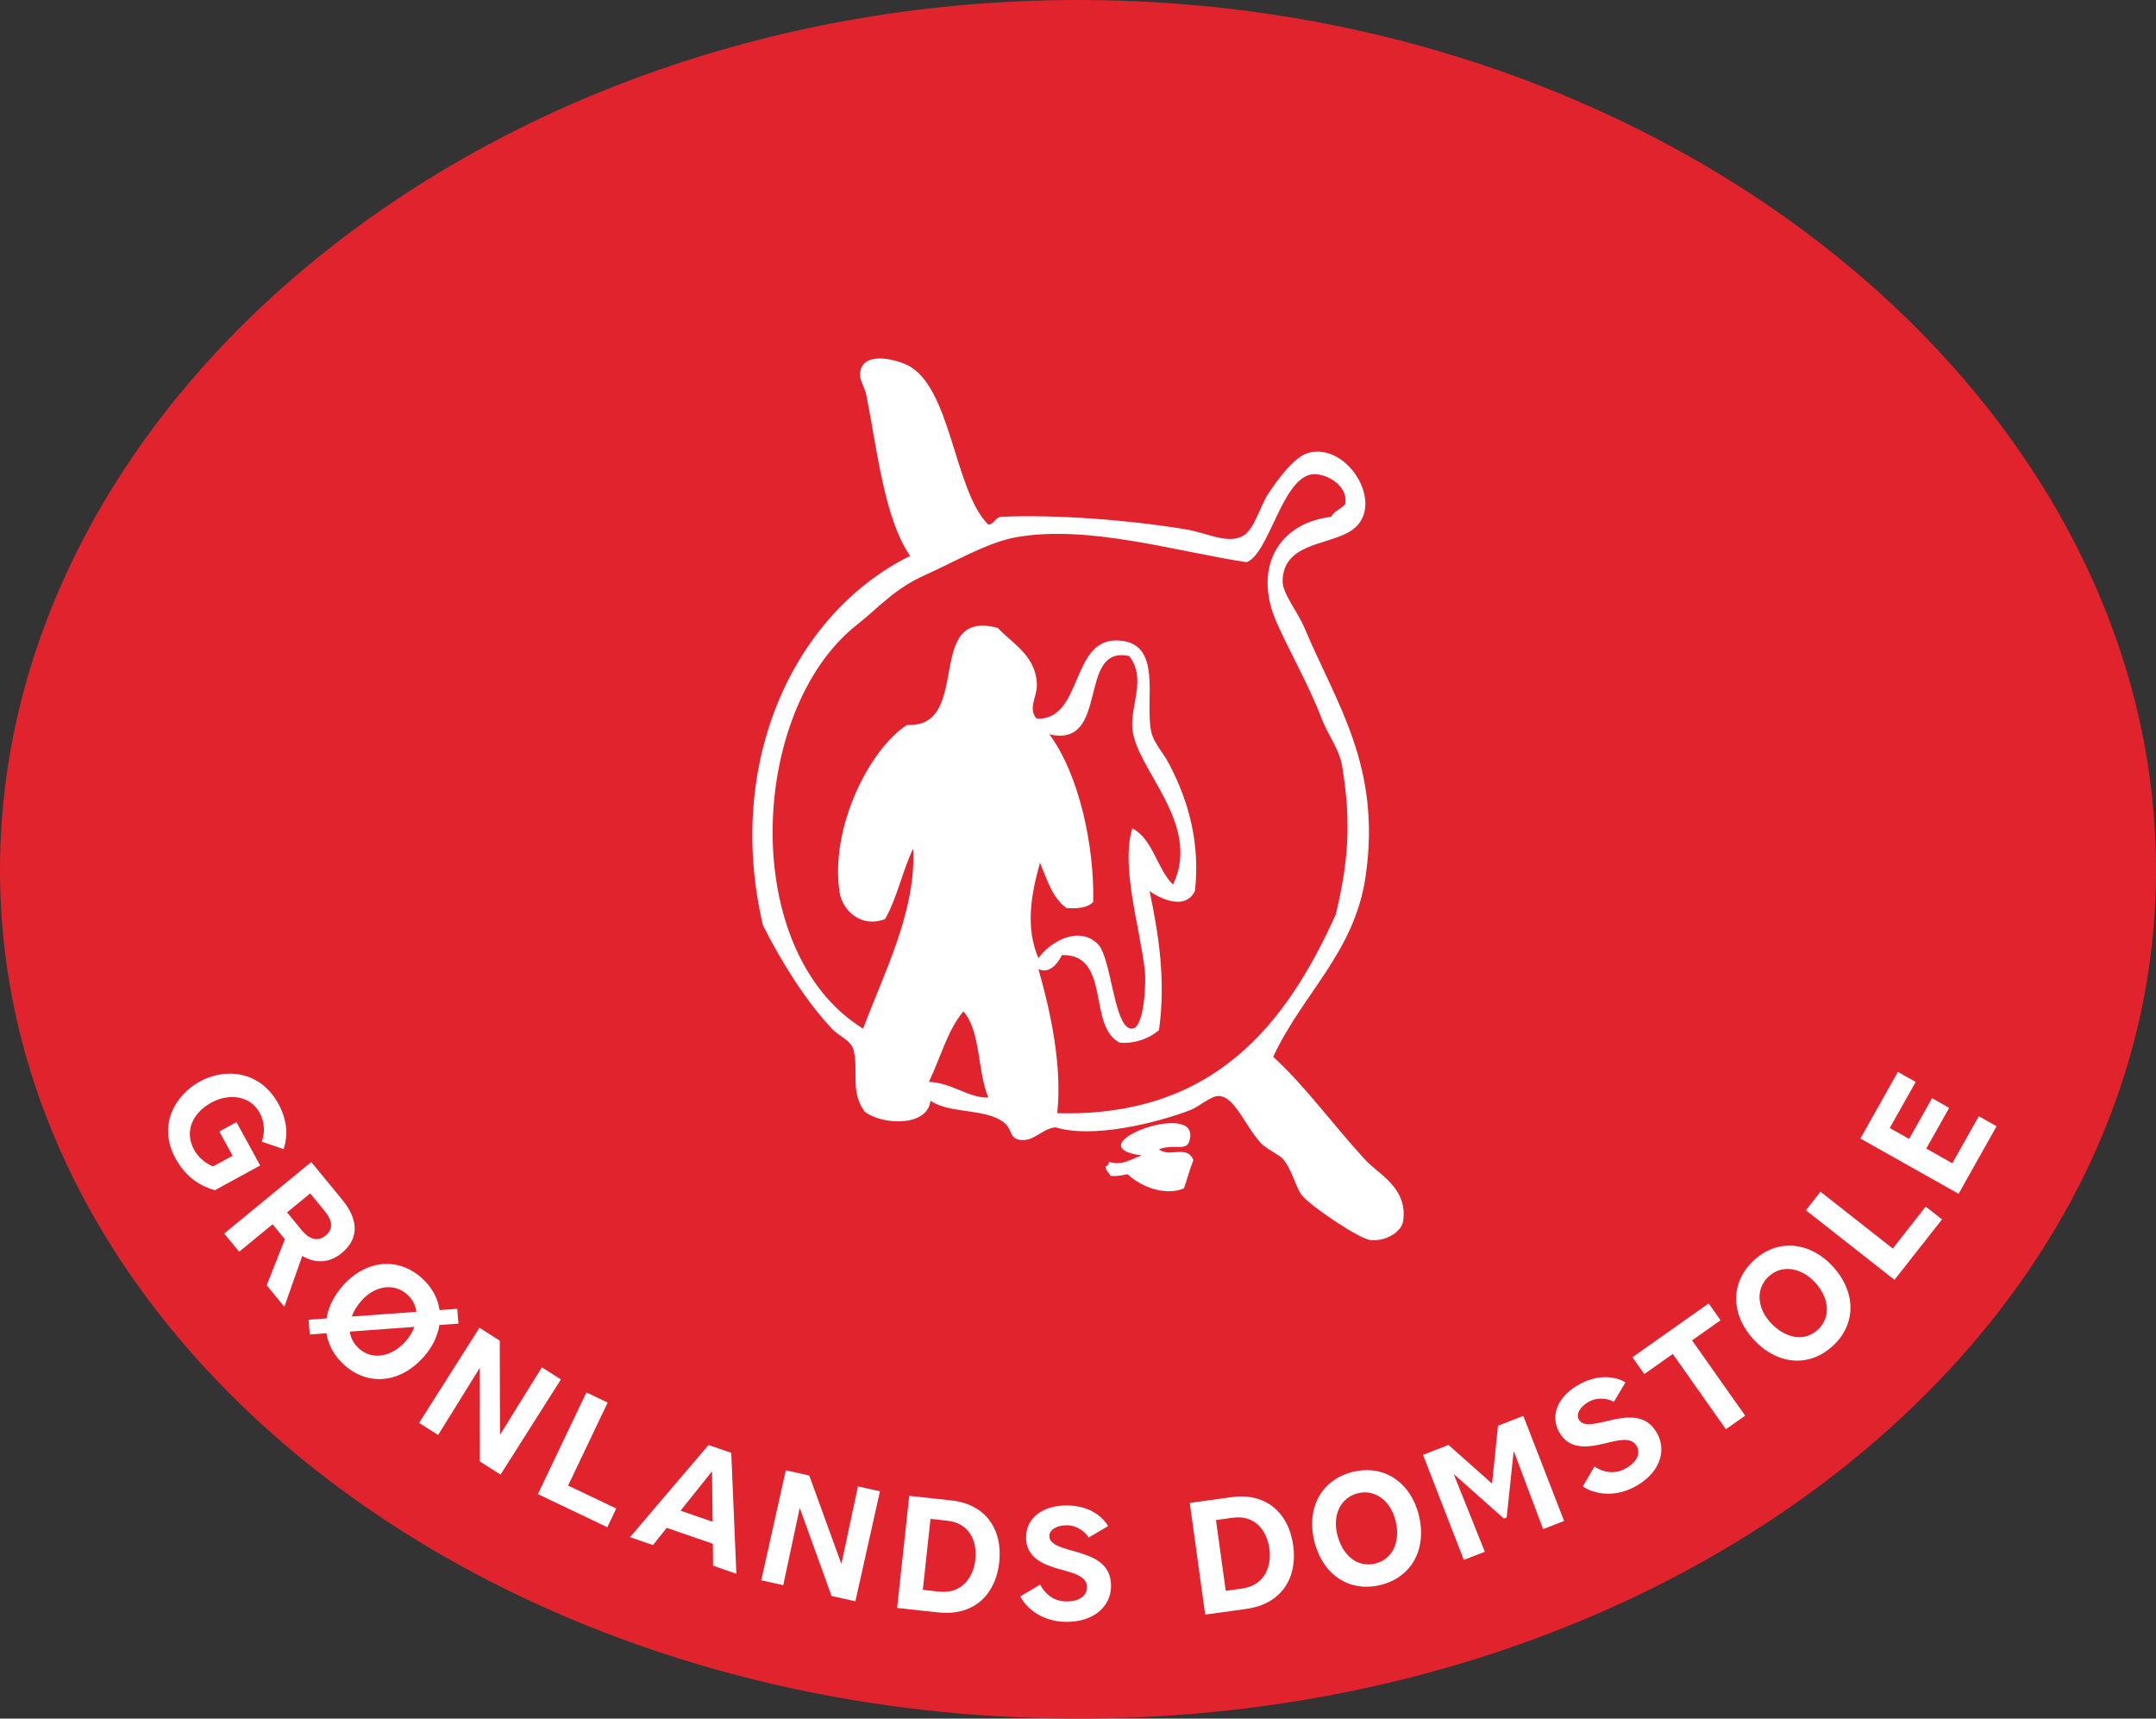 <?xml version="1.0" encoding="utf-8"?>
<!-- Generator: Adobe Illustrator 24.1.2, SVG Export Plug-In . SVG Version: 6.00 Build 0)  -->
<svg version="1.1" id="Layer_1" xmlns="http://www.w3.org/2000/svg" xmlns:xlink="http://www.w3.org/1999/xlink" x="0px" y="0px"
	 viewBox="0 0 87.829 70" style="enable-background:new 0 0 87.829 70;" xml:space="preserve">
<rect x="0" y="0" width="87.829" height="70" fill="#333333" stroke="none"/>
<style type="text/css">
	.st0{fill:#E1232D;}
	.st1{fill-rule:evenodd;clip-rule:evenodd;fill:#FFFFFF;}
</style>
<g>
	<g>
		<path class="st0" d="M43.915,70c24.253,0,43.915-15.476,43.915-34.566
			S68.168-0,43.915-0C19.662-0,0,16.343,0,35.434
			s19.662,34.566,43.915,34.566"/>
	</g>
</g>
<g>
	<path class="st1" d="M9.633,45.706l-0.698,0.381l0.54,0.988l-0.8,0.437
		c-0.111-0.051-0.512-0.223-0.767-0.676c-0.411-0.752-0.063-1.507,0.705-1.927
		c0.715-0.39,1.581-0.285,1.963,0.414c0.264,0.483,0.174,0.958,0.087,1.18
		l0.89,0.302c0.104-0.308,0.257-0.985-0.209-1.839
		c-0.751-1.375-2.179-1.474-3.2-0.917c-1.01,0.552-1.732,1.783-0.993,3.137
		c0.452,0.827,1.091,1.155,1.605,1.292l1.843-1.006L9.633,45.706z"/>
	<path class="st1" d="M13.92,51.04c0.818-0.672,0.574-1.501,0.034-2.158l-1.274-1.552
		L9.132,50.243l0.61,0.743l1.362-1.119l0.501,0.61l-0.741,1.876l0.719,0.875
		l0.73-2.072C12.797,51.447,13.381,51.483,13.92,51.04z M12.297,50.115
		l-0.602-0.733l0.941-0.773l0.598,0.729c0.28,0.341,0.384,0.699,0.029,0.99
		C12.918,50.611,12.565,50.441,12.297,50.115z"/>
	<path class="st1" d="M17.279,55.246c0.338-0.387,0.551-0.827,0.621-1.279l0.777-0.053
		l-0.05-0.604l-0.721,0.053c-0.067-0.481-0.307-0.942-0.74-1.321
		c-1.024-0.894-2.328-0.675-3.214,0.34c-0.358,0.41-0.579,0.868-0.648,1.32
		l-0.734,0.05l0.05,0.604l0.678-0.05c0.076,0.481,0.32,0.937,0.753,1.316
		C15.005,56.455,16.313,56.353,17.279,55.246z M16.538,54.616
		c-0.551,0.632-1.337,0.815-1.9,0.324c-0.226-0.197-0.355-0.44-0.386-0.703
		l2.629-0.191C16.808,54.242,16.695,54.436,16.538,54.616z M14.332,53.624
		c0.072-0.213,0.205-0.43,0.382-0.633c0.527-0.604,1.306-0.761,1.864-0.274
		c0.226,0.197,0.351,0.445,0.383,0.716L14.332,53.624z"/>
	<polygon class="st1" points="22.074,55.694 20.369,58.44 20.358,54.606 19.531,54.081 
		17.072,57.958 17.848,58.45 19.546,55.714 19.548,59.528 20.391,60.063 
		22.85,56.186 	"/>
	<polygon class="st1" points="24.755,57.129 23.888,56.715 21.912,60.858 24.74,62.206 
		25.104,61.444 23.143,60.509 	"/>
	<path class="st1" d="M28.863,58.858l-3.2,3.753l0.938,0.322l0.558-0.701l1.881,0.647
		l0.009,0.896l0.949,0.326l-0.209-4.926L28.863,58.858z M27.723,61.533l1.283-1.604
		l0.025,2.054L27.723,61.533z"/>
	<polygon class="st1" points="34.276,63.704 32.967,60.1 32.011,59.887 31.011,64.367 
		31.907,64.567 32.579,61.418 33.873,65.006 34.846,65.223 35.846,60.743 
		34.95,60.543 	"/>
	<path class="st1" d="M38.756,61.114l-1.717-0.185l-0.493,4.565l1.674,0.181
		c1.509,0.163,2.351-0.787,2.486-2.035C40.856,62.252,40.113,61.261,38.756,61.114z
		 M39.732,63.535c-0.067,0.621-0.478,1.402-1.482,1.293l-0.657-0.071l0.312-2.891
		l0.682,0.074C39.469,62.035,39.818,62.738,39.732,63.535z"/>
	<path class="st1" d="M43.689,63.164c-0.549-0.154-0.945-0.282-0.941-0.606
		c0.003-0.251,0.3-0.437,0.722-0.431c0.471,0.006,0.803,0.353,0.875,0.501
		l0.796-0.467c-0.197-0.351-0.723-0.83-1.66-0.842
		c-0.967-0.013-1.671,0.48-1.682,1.282c-0.011,0.838,0.677,1.123,1.366,1.315
		c0.616,0.167,1.122,0.296,1.116,0.749c-0.005,0.343-0.326,0.571-0.864,0.564
		c-0.569-0.007-0.907-0.41-1.044-0.687l-0.808,0.479
		c0.173,0.369,0.77,1.026,1.853,1.04c1.12,0.015,1.832-0.619,1.843-1.438
		C45.274,63.662,44.525,63.395,43.689,63.164z"/>
	<path class="st1" d="M50.178,60.98l-1.71,0.236l0.628,4.548l1.668-0.23
		c1.504-0.208,2.09-1.333,1.919-2.576C52.492,61.575,51.531,60.793,50.178,60.98z
		 M50.588,64.705l-0.655,0.09l-0.398-2.881l0.679-0.094
		c0.879-0.121,1.388,0.476,1.498,1.27C51.798,63.71,51.588,64.567,50.588,64.705z"/>
	<path class="st1" d="M55.094,59.956c-1.317,0.333-1.879,1.529-1.549,2.835
		c0.342,1.353,1.425,2.089,2.718,1.761c1.228-0.311,1.888-1.443,1.528-2.867
		C57.467,60.404,56.393,59.628,55.094,59.956z M56.036,63.682
		c-0.736,0.186-1.343-0.317-1.559-1.171c-0.197-0.777,0.117-1.507,0.835-1.688
		c0.712-0.18,1.337,0.318,1.538,1.113C57.056,62.749,56.76,63.499,56.036,63.682z"/>
	<polygon class="st1" points="61.023,58.072 60.783,60.43 59.008,58.854 57.969,59.257 
		59.631,63.537 60.487,63.205 59.219,60.039 61.263,61.853 61.377,61.809 
		61.664,59.097 62.861,62.283 63.717,61.951 62.056,57.67 	"/>
	<path class="st1" d="M65.432,57.889c-0.555,0.132-0.963,0.213-1.117-0.073
		c-0.119-0.221,0.05-0.527,0.422-0.728c0.415-0.223,0.874-0.081,1.009,0.013
		l0.469-0.795c-0.343-0.212-1.036-0.374-1.861,0.07
		c-0.852,0.458-1.229,1.231-0.848,1.938c0.397,0.739,1.137,0.653,1.834,0.487
		c0.62-0.153,1.125-0.286,1.34,0.113c0.163,0.302-0.008,0.658-0.482,0.913
		c-0.501,0.27-0.992,0.082-1.246-0.094l-0.474,0.811
		c0.331,0.239,1.172,0.524,2.126,0.01c0.987-0.531,1.302-1.431,0.913-2.153
		C67.061,57.556,66.276,57.686,65.432,57.889z"/>
	<polygon class="st1" points="70.09,53.776 69.606,53.09 66.5,55.282 66.984,55.968 
		68.144,55.149 70.308,58.215 71.093,57.661 68.93,54.595 	"/>
	<path class="st1" d="M71.437,51.344c-0.992,0.929-0.906,2.248,0.014,3.232
		c0.954,1.019,2.258,1.14,3.232,0.228c0.925-0.866,0.956-2.177-0.048-3.25
		C73.731,50.588,72.416,50.428,71.437,51.344z M74.064,54.151
		c-0.554,0.519-1.329,0.372-1.932-0.272c-0.548-0.586-0.626-1.376-0.085-1.883
		c0.536-0.502,1.325-0.368,1.885,0.231C74.506,52.84,74.609,53.641,74.064,54.151z
		"/>
	<polygon class="st1" points="77.105,50.854 74.16,48.54 73.567,49.296 77.175,52.131 
		79.111,49.668 78.447,49.146 	"/>
	<polygon class="st1" points="80.61,45.466 79.532,47.381 78.471,46.783 79.405,45.125 
		78.706,44.731 77.773,46.39 76.983,45.946 78.04,44.068 77.314,43.66 
		75.787,46.375 79.787,48.626 81.335,45.874 	"/>
	<path class="st1" d="M57.159,49.741c0.199-1.36-0.996-1.91-1.531-2.487
		c-1.302-1.406-2.438-3.001-3.762-4.208c1.204-2.588,3.309-4.249,3.762-7.332
		c0.664-4.509-1.198-7.06-2.486-10.138c-0.275-0.657-0.902-1.4-0.893-1.913
		c0.029-1.499,1.711-1.448,2.678-1.977c1.644-0.898,0.07-3.654-1.593-3.251
		c-0.622,0.15-1.318,1.154-1.659,1.658c-0.333,0.493-0.563,1.448-1.02,1.721
		c-0.628,0.376-1.458-0.106-2.359-0.255c-2.301-0.38-5.251-0.61-7.524-0.51
		c-0.238,0.039-0.26,0.293-0.51,0.319c-1.405-1.379-1.509-5.648-3.315-6.504
		c-0.555-0.263-1.872-0.566-1.913,0.383c-0.01,0.236,0.201,0.561,0.255,0.829
		c0.452,2.253,0.724,5.011,1.785,6.567c-4.702,2.323-7.564,8.362-5.993,15.048
		c0.745,1.472,1.706,3.031,2.806,4.208c0.302,0.324,0.796,0.471,0.892,0.893
		c0.198,0.858-0.146,1.693,0.447,2.487c0.682,0.545,2.563,0.64,2.678-0.446
		c0.772,0.544,2.264,0.3,2.997,0.892c0.348,0.282,0.209,0.633,0.638,0.701
		c0.583,0.094,0.897-0.457,1.466-0.509c1.492,0.469,4.115-0.175,5.484-0.702
		c0.349-0.134,0.84-0.576,1.147-0.574c0.658,0.007,1.068,1.193,1.722,1.913
		c0.203,0.224,0.764,0.496,0.892,0.638c0.364,0.401,0.518,1.123,0.765,1.467
		c0.299,0.416,2.337,1.797,2.806,1.849C56.481,50.578,57.097,50.155,57.159,49.741
		z M37.84,44.066c0.468-0.956,0.752-2.096,1.403-2.869
		c0.717,0.791,0.568,2.45,1.02,3.507C39.465,44.735,38.783,44.1,37.84,44.066z
		 M42.749,29.911c2.488,0.572,1.104-3.659,3.251-3.188
		c0.709,0.908,0.054,1.96,0.128,2.933c0.129,1.685,2.844,3.877,1.658,6.376
		c-0.665-0.653-0.802-1.834-1.658-2.295c-0.487,1.569,0.331,4.123,0.51,5.802
		c0.052,0.486-0.019,2.317-0.51,2.359c-0.754,0.066-0.837-2.878-1.403-3.443
		c-0.771-0.77-1.947-0.103-2.423,0.574c-0.536-1.258-0.303-2.574,0.064-3.889
		c0.289,0.688,0.509,1.446,1.084,1.849c0.471,0.025,0.876-0.017,1.084-0.255
		C44.585,34.449,43.957,31.537,42.749,29.911z M43.068,45.341
		c0.212-1.957-0.286-4.188-0.765-5.865c0.427,0.193,0.765-0.184,0.957-0.574
		c2.018-0.043,1.026,2.926,2.359,3.57c0.637,0.039,1.178-0.166,1.594-0.51
		c0.288-2.07-0.021-3.929-0.383-5.674c0.221,0.193,1.429,0.889,1.849,0
		c0.208-1.879-0.219-3.612-1.084-5.228c-0.236-0.441-0.609-0.816-0.702-1.275
		c-0.266-1.311,0.508-3.666-1.403-3.698c-1.88-0.031-1.383,3.245-3.252,3.188
		c-0.375-0.384-0.002-0.893,0-1.339c0.004-1.192-0.949-1.688-1.594-2.359
		c-3.05-0.821-0.988,4.075-3.698,3.953c-1.521,0.973-3.153,4.191-2.742,6.823
		c0.115,0.735,0.876,1.456,1.849,1.084c0.492-0.847,0.707-1.971,1.148-2.869
		c0.125,2.57-1.213,5.103-2.04,7.332c-5.091-3.147-4.655-12.976-0.255-16.45
		c0.931-0.735,1.527-1.471,2.805-2.04c1.156-0.514,2.523-1.324,3.698-1.53
		c2.926-0.513,6.444,0.572,9.373,1.02c0.916-0.351,1.42-3.319,2.614-3.571
		c0.522-0.11,1.557,0.404,1.402,1.212c-0.167,0.194-0.453,0.27-0.574,0.51
		c-2.218,0.268-3.16,2.15-2.231,4.272c0.52,1.19,1.338,2.599,1.849,3.953
		c0.233,0.616,0.715,1.237,0.829,1.913c0.398,2.358,0.234,4.021-0.255,6.057
		C52.414,41.681,49.472,45.518,43.068,45.341z"/>
	<path class="st1" d="M47.212,46.808c0.752-0.259,1.2,0.183,1.275-0.51
		c0.158-1.459-4.732,0.396-1.977,0.766c-0.406,0.13-0.808,0.444-1.339,0.255
		c0.004,0.109-0.049,0.163-0.127,0.191c-0.003,0.194,0.135,0.248,0.191,0.383
		c0.287,0.031,0.478-0.033,0.702-0.064c0.507,0.49,1.518,0.906,2.295,0.574
		c0.133-0.377,0.233-0.787,0.382-1.148C48.377,46.61,47.622,47.167,47.212,46.808
		z"/>
</g>
</svg>
